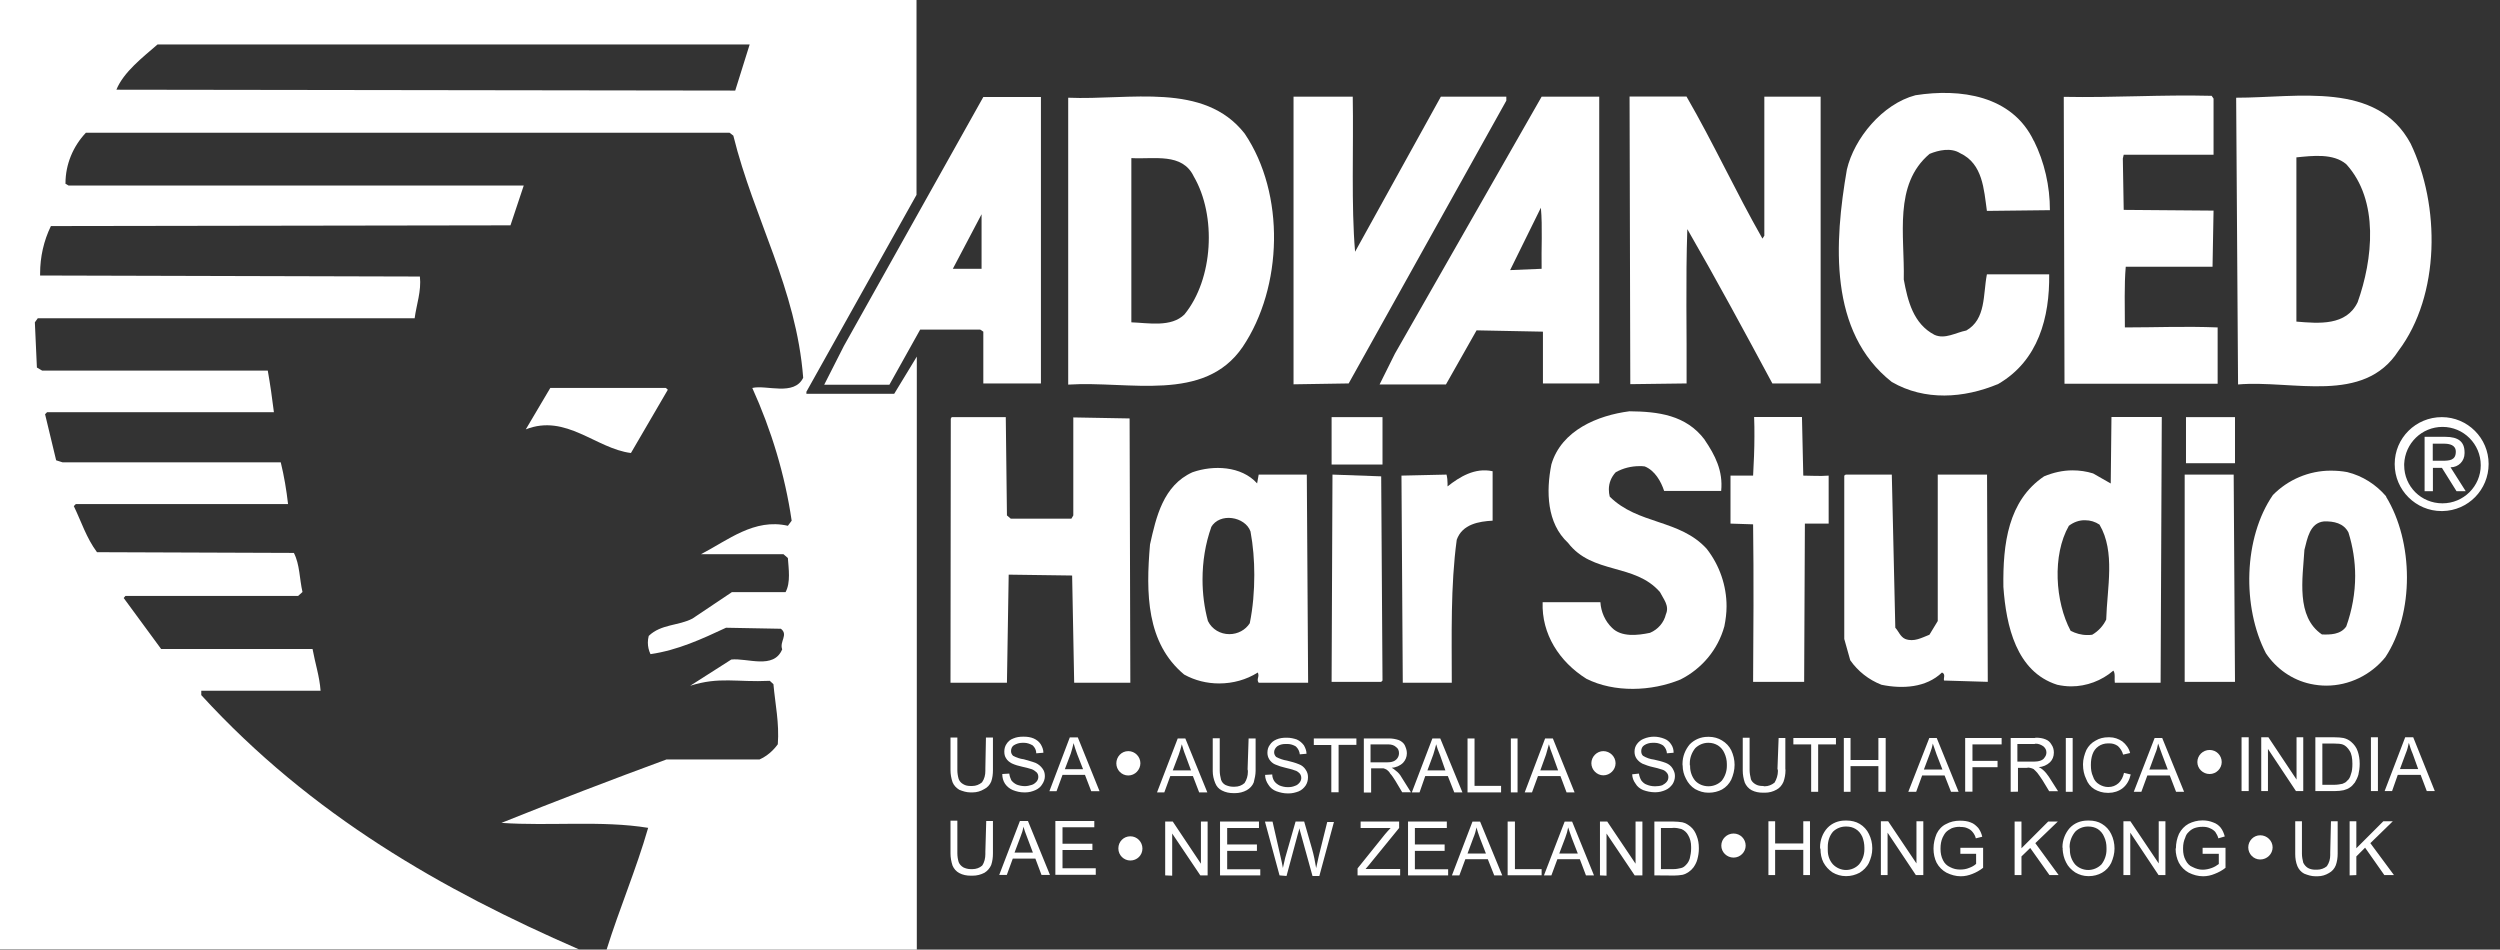 <?xml version="1.0" encoding="utf-8"?>
<!-- Generator: Adobe Illustrator 16.0.0, SVG Export Plug-In . SVG Version: 6.00 Build 0)  -->
<!DOCTYPE svg PUBLIC "-//W3C//DTD SVG 1.1//EN" "http://www.w3.org/Graphics/SVG/1.1/DTD/svg11.dtd">
<svg version="1.1" id="Layer_1" xmlns="http://www.w3.org/2000/svg" xmlns:xlink="http://www.w3.org/1999/xlink" x="0px" y="0px"
	 width="17.141px" height="6.511px" viewBox="0 0 17.141 6.511" enable-background="new 0 0 17.141 6.511" xml:space="preserve">
<rect x="0" y="0" width="17.141" height="6.511" fill="#333333" stroke="none"/>
<path fill="#FFFFFF" d="M0,6.509h3.969C3.034,6.102,2.134,5.59,1.38,4.766v-0.03h0.818C2.191,4.638,2.161,4.549,2.143,4.45H1.105
	L0.848,4.1L0.86,4.086h1.184l0.03-0.027c-0.021-0.09-0.018-0.188-0.059-0.268l-1.35-0.005C0.592,3.688,0.557,3.575,0.506,3.47
	L0.52,3.456h1.455C1.964,3.36,1.948,3.264,1.925,3.17H0.429L0.385,3.156L0.309,2.84l0.014-0.014h1.555
	C1.866,2.729,1.853,2.638,1.836,2.541H0.289L0.253,2.52L0.239,2.21l0.02-0.028h2.584C2.855,2.09,2.89,1.996,2.879,1.896L0.275,1.889
	V1.875c0-0.114,0.025-0.224,0.074-0.325L3.5,1.545l0.091-0.273H0.47L0.449,1.26V1.256c0-0.129,0.052-0.253,0.14-0.346h4.413
	l0.026,0.02C5.17,1.504,5.459,1.975,5.507,2.59C5.445,2.718,5.255,2.637,5.158,2.66c0.131,0.289,0.224,0.596,0.27,0.91L5.402,3.605
	C5.172,3.552,4.991,3.704,4.806,3.8h0.566l0.03,0.026c0.005,0.073,0.02,0.168-0.016,0.234H5.018l-0.27,0.181
	c-0.094,0.05-0.215,0.037-0.3,0.119c-0.004,0.016-0.006,0.03-0.006,0.046c0,0.027,0.006,0.054,0.018,0.079
	c0.187-0.027,0.353-0.104,0.518-0.181l0.376,0.007c0.053,0.041-0.011,0.087,0.009,0.141C5.305,4.592,5.124,4.51,5.014,4.522
	L4.732,4.702c0.202-0.064,0.317-0.023,0.546-0.034l0.025,0.023c0.012,0.136,0.041,0.266,0.03,0.412
	C5.301,5.147,5.259,5.184,5.208,5.207H4.57c-0.38,0.14-0.761,0.286-1.132,0.435c0.328,0.023,0.688-0.018,1.006,0.034
	C4.363,5.958,4.248,6.227,4.159,6.511h2.127V2.445L6.131,2.7H5.529V2.686l0.755-1.35V0H0V6.509z M5.041,0.621L0.798,0.615
	c0.05-0.122,0.181-0.222,0.282-0.31h4.06L5.041,0.621z"/>
<path fill="#FFFFFF" d="M4.579,2.672L4.326,3.106c-0.24-0.03-0.445-0.271-0.721-0.162L3.773,2.66h0.792L4.579,2.672z"/>
<path fill="#FFFFFF" d="M13.945,0.965c0.073,0.147,0.11,0.311,0.11,0.476l-0.432,0.005c-0.021-0.149-0.028-0.323-0.184-0.396
	c-0.062-0.039-0.146-0.021-0.209,0.005c-0.249,0.21-0.17,0.561-0.177,0.861c0.027,0.146,0.065,0.304,0.211,0.38
	c0.072,0.032,0.146-0.016,0.218-0.03c0.136-0.078,0.114-0.247,0.141-0.385h0.427c0.004,0.292-0.073,0.592-0.35,0.752
	c-0.235,0.098-0.503,0.117-0.729-0.014c-0.435-0.342-0.394-0.96-0.308-1.457c0.05-0.213,0.243-0.449,0.47-0.509
	c0.307-0.048,0.663,0,0.812,0.314"/>
<path fill="#FFFFFF" d="M15.177,0.676v0.385h-0.616l-0.006,0.026l0.006,0.352l0.616,0.005L15.17,1.829h-0.595
	c-0.011,0.123-0.006,0.282-0.006,0.416c0.219,0,0.407-0.009,0.636,0v0.386h-1.05L14.15,0.664c0.34,0.007,0.67-0.016,1.014-0.007
	L15.177,0.676z"/>
<path fill="#FFFFFF" d="M9.275,0.663c0.006,0.355-0.011,0.746,0.016,1.063l0.588-1.063h0.449V0.69L9.247,2.629L8.869,2.635V0.663
	H9.275z"/>
<path fill="#FFFFFF" d="M11.564,0.663c0.185,0.32,0.337,0.652,0.52,0.973l0.013-0.02V0.663h0.386v1.966h-0.331
	c-0.187-0.348-0.384-0.713-0.583-1.058c-0.012,0.348-0.003,0.705-0.005,1.058l-0.386,0.005l-0.005-1.972H11.564z"/>
<path fill="#FFFFFF" d="M16.528,0.984c0.204,0.424,0.204,1.04-0.083,1.421c-0.239,0.371-0.725,0.199-1.1,0.231L15.332,0.67
	C15.757,0.67,16.297,0.554,16.528,0.984 M15.745,1.079v1.126c0.154,0.013,0.342,0.03,0.42-0.133
	c0.104-0.292,0.149-0.697-0.078-0.946C15.998,1.05,15.856,1.068,15.745,1.079"/>
<path fill="#FFFFFF" d="M8.534,0.916C8.813,1.329,8.796,1.969,8.52,2.379C8.257,2.764,7.741,2.61,7.324,2.637V0.67
	C7.746,0.688,8.255,0.559,8.534,0.916 M7.757,1.084V2.21C7.873,2.214,8.03,2.246,8.121,2.156C8.319,1.914,8.342,1.479,8.185,1.21
	C8.106,1.045,7.914,1.093,7.757,1.084"/>
<path fill="#FFFFFF" d="M10.965,2.629h-0.386V2.274l-0.455-0.009l-0.21,0.371H9.459l0.105-0.211l1.006-1.762h0.395V2.629z
	 M10.565,1.424l-0.211,0.428l0.216-0.009c-0.003-0.136,0.007-0.286-0.005-0.417V1.424z"/>
<path fill="#FFFFFF" d="M7.136,2.629H6.742V2.274L6.721,2.26H6.309L6.098,2.638H5.651l0.135-0.266l0.956-1.707h0.395V2.629z
	 M6.73,1.843V1.469L6.533,1.843H6.73z"/>
<polygon fill="#FFFFFF" points="6.904,3.534 6.93,3.556 7.346,3.556 7.359,3.534 7.359,2.862 7.745,2.869 7.75,4.681 7.365,4.681 
	7.351,3.946 6.916,3.94 6.904,4.681 6.517,4.681 6.519,2.871 6.525,2.86 6.896,2.86 "/>
<rect x="9.13" y="2.86" fill="#FFFFFF" width="0.349" height="0.325"/>
<path fill="#FFFFFF" d="M10.233,3.57c-0.091,0.005-0.207,0.023-0.245,0.131c-0.043,0.316-0.034,0.657-0.034,0.98H9.618l-0.009-1.42
	l0.309-0.007c0.005,0.02,0.007,0.041,0.007,0.06v0.021c0.081-0.064,0.187-0.131,0.309-0.104V3.57z"/>
<polygon fill="#FFFFFF" points="9.479,4.666 9.47,4.675 9.13,4.675 9.136,3.254 9.47,3.266 "/>
<path fill="#FFFFFF" d="M8.619,3.316L8.63,3.254h0.33l0.009,1.427H8.63c-0.018-0.025,0.008-0.04-0.006-0.07
	c-0.079,0.05-0.171,0.075-0.265,0.075c-0.084,0-0.166-0.02-0.24-0.061C7.86,4.409,7.856,4.068,7.885,3.733
	c0.042-0.188,0.09-0.404,0.291-0.495c0.142-0.05,0.335-0.044,0.443,0.076 M8.305,3.614c-0.041,0.115-0.06,0.237-0.06,0.36
	c0,0.096,0.012,0.191,0.037,0.284c0.028,0.057,0.085,0.09,0.147,0.09c0.057,0,0.11-0.028,0.14-0.075
	C8.591,4.164,8.6,4.052,8.6,3.942c0-0.1-0.008-0.201-0.026-0.298C8.538,3.542,8.362,3.511,8.303,3.616L8.305,3.614z"/>
<path fill="#FFFFFF" d="M11.688,3.016c0.071,0.104,0.127,0.213,0.113,0.35H11.41c-0.021-0.064-0.063-0.14-0.133-0.168
	c-0.012-0.002-0.023-0.002-0.036-0.002c-0.057,0-0.113,0.014-0.163,0.042c-0.03,0.032-0.047,0.073-0.047,0.117
	c0,0.018,0.002,0.034,0.006,0.05c0.194,0.193,0.479,0.154,0.665,0.358c0.088,0.113,0.136,0.252,0.136,0.394
	c0,0.046-0.006,0.092-0.015,0.137c-0.044,0.16-0.154,0.291-0.301,0.365c-0.199,0.082-0.453,0.091-0.645-0.005
	c-0.186-0.117-0.308-0.307-0.3-0.525h0.396c0.004,0.066,0.032,0.13,0.08,0.176c0.064,0.064,0.174,0.052,0.26,0.034
	c0.055-0.023,0.096-0.071,0.109-0.127c0.026-0.059-0.017-0.105-0.041-0.153c-0.174-0.199-0.463-0.119-0.63-0.337
	c-0.146-0.135-0.151-0.353-0.114-0.538c0.069-0.234,0.318-0.336,0.535-0.364c0.197,0.002,0.388,0.025,0.516,0.195"/>
<path fill="#FFFFFF" d="M12.364,3.261c0.058,0,0.11,0.005,0.174,0v0.329h-0.163L12.37,4.675h-0.35c0.002-0.31,0.005-0.722,0-1.08
	l-0.155-0.005V3.261h0.155c0.005-0.09,0.009-0.181,0.009-0.271c0-0.042,0-0.086-0.002-0.131h0.328L12.364,3.261z"/>
<rect x="14.988" y="2.86" fill="#FFFFFF" width="0.336" height="0.316"/>
<path fill="#FFFFFF" d="M12.995,4.304c0.022,0.023,0.034,0.062,0.068,0.077c0.06,0.023,0.114-0.009,0.166-0.029l0.057-0.094V3.254
	h0.338l0.005,1.421l-0.3-0.009c-0.005-0.017,0.013-0.044-0.014-0.055c-0.108,0.104-0.27,0.114-0.415,0.084
	c-0.087-0.034-0.162-0.093-0.214-0.168l-0.041-0.146v-1.12l0.01-0.007h0.316L12.995,4.304z"/>
<polygon fill="#FFFFFF" points="15.324,4.675 14.979,4.675 14.979,3.254 15.315,3.254 "/>
<path fill="#FFFFFF" d="M14.814,4.681H14.5c-0.004-0.023,0.005-0.064-0.01-0.083c-0.08,0.069-0.184,0.108-0.289,0.108
	c-0.032,0-0.064-0.004-0.096-0.011c-0.281-0.089-0.35-0.405-0.369-0.671c-0.004-0.295,0.032-0.591,0.279-0.758
	c0.063-0.026,0.128-0.041,0.195-0.041c0.049,0,0.096,0.007,0.141,0.021l0.121,0.069l0.005-0.456h0.345L14.814,4.681z M14.185,3.605
	c-0.115,0.201-0.094,0.522,0.012,0.72c0.035,0.018,0.073,0.029,0.113,0.029c0.013,0,0.022,0,0.035-0.002
	c0.043-0.025,0.076-0.062,0.096-0.104c0.006-0.216,0.064-0.465-0.046-0.651c-0.03-0.02-0.063-0.03-0.099-0.03
	C14.256,3.566,14.218,3.58,14.185,3.605"/>
<path fill="#FFFFFF" d="M16.36,3.406c0.188,0.307,0.195,0.798-0.005,1.1c-0.1,0.123-0.249,0.195-0.405,0.195
	c-0.036,0-0.072-0.004-0.109-0.012c-0.125-0.027-0.234-0.104-0.305-0.21c-0.164-0.316-0.154-0.792,0.048-1.085
	c0.104-0.106,0.248-0.167,0.396-0.167c0.04,0,0.077,0.003,0.114,0.01c0.105,0.026,0.197,0.085,0.267,0.167 M15.934,3.575
	C15.836,3.585,15.82,3.694,15.8,3.77c-0.012,0.197-0.059,0.458,0.12,0.58c0.055,0.002,0.128,0.002,0.167-0.055
	c0.04-0.112,0.061-0.229,0.061-0.346c0-0.101-0.016-0.202-0.046-0.298C16.069,3.587,16.002,3.573,15.934,3.575"/>
<path fill="#FFFFFF" d="M16.484,3.181c0.006-0.142,0.121-0.254,0.263-0.254c0.144,0,0.262,0.117,0.262,0.263
	c0,0.144-0.118,0.261-0.262,0.261h-0.001c-0.145,0-0.262-0.115-0.262-0.261V3.181z M16.747,3.504
	c0.176-0.003,0.316-0.146,0.316-0.323S16.919,2.86,16.742,2.86c-0.179,0-0.323,0.144-0.323,0.321v0.002
	c0,0.177,0.145,0.321,0.321,0.321H16.747z M16.68,3.208h0.063l0.1,0.16h0.063l-0.104-0.164c0.054,0,0.096-0.042,0.096-0.096V3.102
	c0-0.073-0.042-0.107-0.132-0.107h-0.142v0.373h0.057V3.208z M16.68,3.16V3.042h0.076c0.039,0,0.082,0.009,0.082,0.055
	c0,0.059-0.043,0.062-0.091,0.062H16.68z"/>
<path fill-rule="evenodd" clip-rule="evenodd" fill="#FFFFFF" d="M7.736,5.15L7.736,5.15c0.046,0,0.083,0.038,0.083,0.083
	S7.782,5.317,7.736,5.317c-0.046,0-0.082-0.038-0.082-0.083S7.689,5.15,7.736,5.15"/>
<path fill="#FFFFFF" d="M7.301,5.274h0.125L7.386,5.172c-0.011-0.03-0.02-0.057-0.025-0.077C7.356,5.118,7.349,5.143,7.342,5.166
	L7.301,5.274z M7.195,5.425l0.14-0.369H7.39l0.149,0.369H7.482L7.439,5.313H7.285L7.244,5.425H7.195z M6.872,5.307l0.048-0.003
	c0.002,0.016,0.007,0.032,0.014,0.046c0.011,0.014,0.023,0.023,0.038,0.03C6.989,5.386,7.006,5.39,7.026,5.39h0.002h0.001
	c0.015,0,0.031-0.004,0.047-0.009c0.012-0.004,0.023-0.013,0.032-0.023c0.007-0.009,0.011-0.02,0.011-0.03V5.326
	c0-0.011-0.003-0.021-0.011-0.03C7.099,5.288,7.086,5.278,7.074,5.274C7.053,5.268,7.032,5.261,7.009,5.257
	C6.983,5.251,6.96,5.245,6.937,5.234c-0.016-0.009-0.03-0.019-0.039-0.035C6.889,5.186,6.886,5.17,6.886,5.154V5.152
	c0-0.018,0.005-0.037,0.015-0.051C6.912,5.083,6.928,5.07,6.948,5.063c0.021-0.009,0.043-0.012,0.066-0.012h0.001h0.005
	c0.023,0,0.046,0.003,0.067,0.012c0.02,0.009,0.036,0.021,0.048,0.039C7.146,5.12,7.154,5.14,7.154,5.161L7.105,5.165
	c0-0.022-0.009-0.039-0.024-0.054c-0.017-0.01-0.038-0.018-0.058-0.018H7.017H7.009c-0.02,0-0.04,0.006-0.058,0.017
	C6.939,5.118,6.932,5.133,6.932,5.149V5.15c0,0.013,0.005,0.023,0.014,0.032c0.023,0.012,0.048,0.021,0.074,0.024
	c0.026,0.008,0.055,0.015,0.081,0.025C7.12,5.24,7.136,5.253,7.148,5.27c0.011,0.014,0.016,0.032,0.016,0.051v0.001
	c0,0.02-0.007,0.039-0.018,0.055c-0.01,0.018-0.028,0.032-0.046,0.04c-0.022,0.01-0.046,0.016-0.069,0.016H7.029H7.022
	c-0.027,0-0.053-0.006-0.078-0.016C6.923,5.408,6.905,5.394,6.891,5.374C6.878,5.354,6.872,5.332,6.872,5.307 M6.76,5.057h0.048
	V5.27v0.01c0,0.027-0.003,0.054-0.012,0.079C6.787,5.381,6.769,5.401,6.747,5.411c-0.023,0.014-0.05,0.022-0.078,0.022H6.662H6.653
	c-0.026,0-0.052-0.008-0.076-0.018C6.556,5.402,6.54,5.385,6.531,5.363C6.522,5.336,6.517,5.309,6.517,5.28V5.27V5.057h0.047V5.27
	v0.01c0,0.02,0.003,0.041,0.009,0.061c0.006,0.016,0.017,0.028,0.032,0.036c0.014,0.009,0.032,0.012,0.049,0.012h0.003h0.009
	c0.025,0,0.048-0.009,0.067-0.025C6.75,5.34,6.756,5.313,6.756,5.286V5.27L6.76,5.057z"/>
<path fill="#FFFFFF" d="M10.561,5.282h0.122l-0.037-0.103c-0.013-0.032-0.021-0.057-0.026-0.076
	c-0.006,0.023-0.013,0.048-0.02,0.071L10.561,5.282z M10.454,5.433l0.14-0.37h0.053l0.149,0.37h-0.055l-0.042-0.112h-0.154
	l-0.041,0.112H10.454z M10.359,5.063h0.046v0.37h-0.046V5.063z M10.062,5.433v-0.37h0.048v0.325h0.182v0.045H10.062z M9.787,5.282
	H9.91L9.874,5.179C9.86,5.147,9.852,5.122,9.847,5.103C9.842,5.126,9.834,5.15,9.827,5.174L9.787,5.282z M9.68,5.433l0.141-0.37
	h0.054l0.152,0.37H9.971L9.927,5.321H9.772L9.733,5.433H9.68z M9.397,5.227h0.105h0.006c0.015,0,0.031-0.001,0.046-0.007
	c0.022-0.009,0.038-0.03,0.038-0.055V5.163c0-0.016-0.006-0.032-0.02-0.041C9.56,5.11,9.54,5.104,9.522,5.104H9.514H9.397V5.227z
	 M9.351,5.433v-0.37h0.163h0.01c0.022,0,0.045,0.004,0.066,0.011C9.605,5.08,9.622,5.092,9.631,5.108
	c0.008,0.018,0.015,0.035,0.015,0.055v0.002v0.001c0,0.024-0.01,0.047-0.026,0.064C9.6,5.25,9.57,5.263,9.542,5.264
	c0.01,0.006,0.019,0.011,0.028,0.02c0.017,0.012,0.03,0.028,0.04,0.046l0.064,0.102H9.614L9.567,5.353
	c-0.012-0.018-0.021-0.034-0.036-0.05C9.526,5.292,9.518,5.286,9.509,5.278C9.501,5.273,9.492,5.27,9.486,5.268H9.47H9.459H9.401
	v0.166H9.351z M9.128,5.433V5.108H9.008V5.063h0.292v0.044H9.178v0.325H9.128z M8.674,5.313l0.049-0.003
	c0,0.016,0.005,0.032,0.014,0.046c0.01,0.014,0.023,0.023,0.037,0.03c0.018,0.007,0.036,0.011,0.055,0.011H8.83h0.003
	c0.017,0,0.032-0.003,0.046-0.009c0.012-0.003,0.023-0.012,0.032-0.023c0.007-0.009,0.011-0.02,0.011-0.03V5.333
	c0-0.011-0.004-0.022-0.011-0.03c-0.009-0.009-0.02-0.018-0.034-0.021C8.857,5.274,8.836,5.27,8.813,5.264
	C8.79,5.259,8.765,5.251,8.742,5.241C8.726,5.234,8.713,5.222,8.703,5.207C8.694,5.193,8.69,5.177,8.69,5.163V5.159
	c0-0.017,0.005-0.037,0.016-0.051C8.717,5.09,8.733,5.078,8.752,5.07c0.021-0.009,0.043-0.012,0.066-0.012h0.003h0.003
	c0.023,0,0.046,0.005,0.067,0.012c0.02,0.009,0.036,0.023,0.049,0.04c0.01,0.018,0.018,0.037,0.018,0.058L8.912,5.172
	C8.91,5.152,8.901,5.133,8.885,5.118c-0.016-0.01-0.037-0.017-0.057-0.017H8.821H8.814c-0.022,0-0.041,0.005-0.057,0.016
	c-0.012,0.01-0.021,0.025-0.021,0.039v0.002c0,0.012,0.005,0.023,0.014,0.032c0.023,0.012,0.048,0.021,0.074,0.025
	C8.852,5.222,8.88,5.229,8.906,5.24c0.02,0.007,0.036,0.021,0.046,0.037c0.011,0.016,0.016,0.032,0.016,0.05V5.33
	c0,0.02-0.005,0.039-0.016,0.056c-0.012,0.017-0.028,0.032-0.048,0.04C8.883,5.434,8.86,5.44,8.836,5.44H8.833H8.829
	c-0.027,0-0.053-0.006-0.078-0.015C8.729,5.417,8.709,5.401,8.697,5.381C8.683,5.361,8.674,5.338,8.674,5.313L8.674,5.313z
	 M8.561,5.063h0.048v0.213v0.009c0,0.026-0.006,0.053-0.013,0.08C8.587,5.388,8.569,5.406,8.548,5.418
	c-0.023,0.013-0.052,0.02-0.079,0.02H8.463H8.456c-0.026,0-0.053-0.005-0.078-0.018C8.356,5.409,8.341,5.392,8.332,5.369
	C8.321,5.342,8.315,5.315,8.315,5.288V5.274V5.062h0.048v0.213v0.009c0,0.021,0.004,0.042,0.009,0.062
	c0.005,0.015,0.015,0.028,0.03,0.036c0.016,0.007,0.034,0.012,0.05,0.012h0.003h0.011c0.025,0,0.048-0.008,0.067-0.025
	c0.015-0.023,0.023-0.049,0.023-0.078c0-0.005,0-0.011-0.002-0.016L8.561,5.063z M8.041,5.282h0.125L8.128,5.179
	C8.115,5.147,8.109,5.122,8.103,5.103C8.097,5.126,8.091,5.15,8.082,5.174L8.041,5.282z M7.933,5.433l0.142-0.37h0.052l0.151,0.37
	H8.222L8.179,5.321H8.024L7.983,5.433H7.933z"/>
<path fill="#FFFFFF" d="M14.737,5.276h0.126l-0.039-0.103c-0.011-0.031-0.02-0.056-0.027-0.075c-0.004,0.023-0.01,0.046-0.02,0.069
	L14.737,5.276z M14.63,5.429l0.143-0.369h0.052l0.15,0.369H14.92l-0.043-0.112h-0.154l-0.041,0.112H14.63z M14.563,5.299
	l0.046,0.011c-0.008,0.037-0.026,0.071-0.055,0.094c-0.027,0.021-0.062,0.032-0.095,0.032h-0.004H14.45
	c-0.032,0-0.063-0.009-0.09-0.025c-0.026-0.016-0.046-0.041-0.056-0.069c-0.015-0.03-0.022-0.064-0.022-0.098V5.243V5.238
	c0-0.032,0.01-0.066,0.023-0.096c0.014-0.027,0.036-0.05,0.063-0.064c0.026-0.016,0.056-0.023,0.088-0.023h0.003h0.005
	c0.032,0,0.062,0.011,0.087,0.028c0.026,0.02,0.046,0.048,0.054,0.08l-0.048,0.011c-0.006-0.023-0.019-0.043-0.036-0.059
	c-0.019-0.013-0.037-0.018-0.057-0.018h-0.005h-0.007c-0.022,0-0.046,0.007-0.064,0.02c-0.02,0.014-0.033,0.032-0.041,0.055
	s-0.011,0.046-0.011,0.071v0.004c0,0.026,0.003,0.053,0.015,0.078c0.006,0.021,0.021,0.041,0.042,0.053
	c0.018,0.011,0.039,0.018,0.06,0.018h0.003h0.001c0.025,0,0.049-0.009,0.067-0.025C14.546,5.351,14.557,5.326,14.563,5.299
	 M14.164,5.06h0.047v0.369h-0.047V5.06z M13.833,5.222h0.105h0.007c0.016,0,0.032-0.002,0.046-0.007
	c0.011-0.004,0.022-0.011,0.028-0.022c0.008-0.01,0.012-0.021,0.012-0.034V5.158c0-0.016-0.008-0.03-0.021-0.041
	c-0.016-0.011-0.033-0.018-0.052-0.018c-0.003,0-0.007,0.002-0.008,0.002h-0.118V5.222z M13.786,5.429V5.06h0.165
	c0.001,0,0.005-0.002,0.009-0.002c0.022,0,0.045,0.003,0.064,0.011c0.019,0.007,0.032,0.019,0.041,0.035
	c0.012,0.016,0.017,0.036,0.017,0.055v0.002c0,0.025-0.009,0.048-0.026,0.065c-0.021,0.02-0.049,0.032-0.078,0.034
	c0.011,0.004,0.021,0.011,0.029,0.018c0.016,0.014,0.029,0.03,0.041,0.048l0.063,0.099h-0.061l-0.046-0.076
	c-0.015-0.023-0.027-0.039-0.036-0.051c-0.008-0.009-0.017-0.018-0.025-0.025c-0.007-0.003-0.015-0.007-0.023-0.008
	c-0.002,0-0.009-0.002-0.011-0.002c-0.007,0-0.01,0.002-0.016,0.002h-0.057v0.163L13.786,5.429z M13.474,5.429V5.06h0.25v0.044h-0.2
	v0.113h0.172v0.043h-0.172v0.168H13.474z M13.191,5.276h0.127l-0.04-0.103c-0.01-0.031-0.02-0.056-0.026-0.075
	c-0.004,0.023-0.011,0.046-0.02,0.069L13.191,5.276z M13.084,5.429l0.144-0.369h0.051l0.15,0.369h-0.052l-0.044-0.112h-0.154
	l-0.041,0.112H13.084z M12.642,5.429V5.06h0.046v0.151h0.191V5.06h0.05v0.369h-0.05V5.253h-0.191v0.176H12.642z M12.418,5.429V5.104
	h-0.122V5.06h0.292v0.044h-0.122v0.325H12.418z M12.195,5.06h0.046v0.213c0.001,0.001,0.001,0.005,0.001,0.009
	c0,0.027-0.005,0.054-0.014,0.079c-0.01,0.023-0.026,0.042-0.047,0.053c-0.025,0.014-0.051,0.021-0.08,0.021h-0.006h-0.008
	c-0.027,0-0.054-0.005-0.077-0.017c-0.021-0.011-0.038-0.031-0.047-0.052c-0.009-0.027-0.014-0.055-0.014-0.082V5.271V5.058h0.047
	v0.213V5.28c0,0.02,0.004,0.041,0.009,0.063c0.005,0.014,0.017,0.026,0.031,0.034c0.015,0.009,0.031,0.012,0.049,0.012h0.004
	c0.003,0.002,0.007,0.002,0.011,0.002c0.024,0,0.047-0.009,0.067-0.025c0.014-0.023,0.023-0.052,0.023-0.078
	c0-0.006,0-0.011-0.003-0.016L12.195,5.06z M11.588,5.247v0.009c0,0.035,0.013,0.071,0.035,0.097
	c0.023,0.025,0.057,0.038,0.091,0.038c0.033,0,0.067-0.013,0.091-0.038c0.022-0.028,0.035-0.064,0.035-0.101V5.243V5.238
	c0-0.025-0.006-0.052-0.017-0.075c-0.009-0.021-0.024-0.039-0.044-0.052c-0.02-0.012-0.041-0.018-0.064-0.018h-0.001h-0.003
	c-0.031,0-0.063,0.013-0.087,0.036c-0.023,0.028-0.038,0.065-0.038,0.103v0.016L11.588,5.247z M11.536,5.247V5.236
	c0-0.05,0.019-0.096,0.05-0.133c0.032-0.032,0.075-0.051,0.123-0.051h0.005h0.005c0.03,0,0.063,0.009,0.088,0.025
	c0.027,0.016,0.049,0.039,0.063,0.067c0.015,0.032,0.023,0.066,0.023,0.1c0,0.036-0.009,0.07-0.023,0.102
	c-0.014,0.028-0.035,0.051-0.063,0.067c-0.026,0.014-0.059,0.022-0.088,0.022h-0.003h-0.004c-0.031,0-0.061-0.009-0.09-0.025
	c-0.026-0.016-0.048-0.041-0.062-0.07c-0.015-0.028-0.023-0.059-0.023-0.09V5.247z M11.191,5.309l0.046-0.005
	c0.003,0.018,0.008,0.033,0.017,0.048c0.01,0.012,0.021,0.023,0.037,0.028c0.016,0.007,0.036,0.011,0.054,0.011h0.003h0.002
	c0.016,0,0.032-0.002,0.047-0.007C11.41,5.377,11.42,5.37,11.428,5.36c0.008-0.009,0.011-0.022,0.011-0.032
	c0-0.011-0.003-0.021-0.011-0.03c-0.008-0.01-0.019-0.018-0.031-0.021c-0.022-0.007-0.045-0.014-0.066-0.018
	c-0.024-0.005-0.048-0.014-0.07-0.023c-0.017-0.009-0.031-0.021-0.041-0.036c-0.008-0.012-0.013-0.028-0.013-0.044V5.154
	c0-0.02,0.005-0.037,0.017-0.053s0.028-0.029,0.047-0.036c0.021-0.009,0.046-0.014,0.069-0.014c0.025,0,0.048,0.005,0.071,0.014
	c0.019,0.007,0.035,0.02,0.046,0.037c0.013,0.018,0.018,0.038,0.018,0.059l-0.046,0.004c-0.001-0.02-0.01-0.039-0.026-0.054
	c-0.016-0.01-0.036-0.018-0.057-0.018h-0.008H11.33c-0.02,0-0.041,0.006-0.057,0.017c-0.013,0.008-0.02,0.024-0.02,0.039V5.15
	c0,0.013,0.003,0.023,0.012,0.032c0.023,0.014,0.049,0.023,0.075,0.026c0.028,0.006,0.056,0.013,0.082,0.023
	c0.02,0.008,0.036,0.021,0.046,0.038s0.016,0.032,0.016,0.051v0.001c0,0.02-0.006,0.039-0.016,0.055
	c-0.013,0.018-0.028,0.032-0.049,0.041c-0.021,0.009-0.043,0.015-0.068,0.015H11.35h-0.005c-0.026,0-0.054-0.006-0.079-0.015
	c-0.021-0.009-0.041-0.024-0.052-0.044c-0.015-0.02-0.022-0.041-0.023-0.063L11.191,5.309z"/>
<path fill-rule="evenodd" clip-rule="evenodd" fill="#FFFFFF" d="M10.993,5.15c0.046,0,0.084,0.038,0.084,0.083
	s-0.038,0.083-0.084,0.083c-0.044,0-0.082-0.038-0.082-0.083S10.949,5.15,10.993,5.15"/>
<path fill-rule="evenodd" clip-rule="evenodd" fill="#FFFFFF" d="M15.15,5.142c0.046,0,0.083,0.037,0.083,0.083
	c0,0.044-0.037,0.082-0.083,0.082s-0.084-0.037-0.084-0.082C15.066,5.179,15.104,5.142,15.15,5.142"/>
<path fill="#FFFFFF" d="M15.369,5.055h0.049v0.369h-0.049V5.055z M15.504,5.424V5.055h0.049l0.193,0.29v-0.29h0.046v0.369h-0.05
	L15.55,5.135v0.289H15.504z M15.875,5.424V5.055h0.127c0.027,0,0.052,0.002,0.066,0.005c0.021,0.005,0.038,0.014,0.052,0.026
	c0.021,0.018,0.036,0.038,0.045,0.064c0.009,0.025,0.014,0.055,0.014,0.087c0,0.028-0.004,0.053-0.009,0.075
	c-0.006,0.021-0.016,0.039-0.024,0.053c-0.011,0.014-0.022,0.027-0.034,0.034c-0.012,0.009-0.025,0.014-0.043,0.019
	c-0.019,0.004-0.039,0.006-0.062,0.006H15.875z M15.924,5.381h0.078c0.025,0,0.044-0.004,0.059-0.007
	c0.013-0.005,0.025-0.011,0.031-0.02c0.014-0.01,0.022-0.026,0.027-0.046c0.008-0.02,0.01-0.044,0.01-0.071
	c0-0.039-0.006-0.07-0.019-0.089c-0.013-0.021-0.028-0.036-0.046-0.043c-0.013-0.005-0.035-0.007-0.063-0.007h-0.078V5.381z
	 M16.256,5.055h0.048v0.369h-0.048V5.055z M16.35,5.424l0.141-0.369h0.055l0.148,0.369h-0.055l-0.042-0.111H16.44l-0.039,0.111
	H16.35z M16.455,5.273h0.125L16.543,5.17c-0.013-0.03-0.021-0.057-0.027-0.077c-0.005,0.024-0.011,0.049-0.021,0.072L16.455,5.273z"
	/>
<path fill="#FFFFFF" d="M16.11,6.002V5.631h0.046v0.185l0.185-0.185h0.065l-0.154,0.15L16.414,6h-0.066l-0.132-0.188l-0.06,0.06V6
	L16.11,6.002z M15.982,5.631h0.046v0.213v0.01c0,0.027-0.004,0.054-0.013,0.079c-0.009,0.023-0.026,0.042-0.047,0.053
	C15.945,6,15.919,6.008,15.891,6.008h-0.008h-0.009c-0.026,0-0.051-0.008-0.076-0.018c-0.021-0.011-0.037-0.03-0.046-0.051
	c-0.011-0.027-0.015-0.055-0.015-0.084v-0.01V5.631h0.046v0.213v0.01c0,0.02,0.004,0.041,0.009,0.061
	c0.008,0.016,0.019,0.028,0.032,0.036c0.014,0.008,0.032,0.012,0.05,0.012h0.004h0.009c0.024,0,0.05-0.009,0.067-0.024
	c0.016-0.023,0.023-0.05,0.023-0.076V5.844L15.982,5.631z"/>
<path fill-rule="evenodd" clip-rule="evenodd" fill="#FFFFFF" d="M11.886,5.715c0.046,0,0.083,0.037,0.083,0.083
	c0,0.044-0.037,0.082-0.083,0.082s-0.084-0.037-0.084-0.082C11.802,5.752,11.84,5.715,11.886,5.715"/>
<path fill="#FFFFFF" d="M11.389,5.959h0.08h0.005c0.019,0,0.033-0.003,0.051-0.007c0.014-0.003,0.023-0.01,0.032-0.019
	c0.016-0.015,0.024-0.031,0.029-0.048c0.005-0.021,0.009-0.043,0.009-0.066V5.814V5.806c0-0.029-0.006-0.056-0.021-0.081
	c-0.009-0.017-0.026-0.033-0.046-0.041c-0.018-0.005-0.035-0.008-0.053-0.008c-0.003,0-0.007,0-0.011,0.001h-0.076V5.959z
	 M11.343,6.002V5.633h0.126h0.007c0.02,0,0.039,0.002,0.059,0.005c0.021,0.005,0.039,0.016,0.055,0.029
	c0.021,0.017,0.034,0.039,0.043,0.064c0.011,0.027,0.015,0.055,0.015,0.083v0.003v0.003c0,0.025-0.004,0.048-0.01,0.071
	c-0.005,0.02-0.014,0.037-0.026,0.055c-0.009,0.012-0.02,0.023-0.033,0.032c-0.013,0.009-0.026,0.016-0.043,0.02
	c-0.019,0.003-0.037,0.005-0.056,0.005h-0.005L11.343,6.002z M10.97,6.002V5.633h0.05l0.194,0.289V5.633h0.047v0.369h-0.053
	l-0.193-0.287v0.289L10.97,6.002z M10.691,5.852h0.127l-0.04-0.103c-0.01-0.03-0.021-0.057-0.026-0.076
	c-0.004,0.023-0.011,0.048-0.02,0.071L10.691,5.852z M10.586,6.002l0.142-0.369h0.051l0.15,0.369h-0.055l-0.042-0.111h-0.154
	l-0.041,0.111H10.586z M10.337,6.002V5.633h0.05v0.326h0.183v0.042H10.337z M10.062,5.852h0.126l-0.04-0.103
	c-0.011-0.03-0.02-0.057-0.025-0.076c-0.004,0.023-0.011,0.048-0.021,0.071L10.062,5.852z M9.955,6.002l0.141-0.369h0.052
	L10.3,6.002h-0.055l-0.044-0.111h-0.154l-0.041,0.111H9.955z M9.654,6.002V5.633H9.92v0.044H9.701V5.79h0.204v0.044H9.701v0.126
	h0.228v0.042H9.654z M9.308,6.002V5.954L9.496,5.72c0.013-0.014,0.025-0.03,0.039-0.043H9.329V5.633h0.264v0.044L9.386,5.931
	L9.363,5.958H9.6v0.044H9.308z M8.773,6.002l-0.1-0.369h0.052l0.055,0.241c0.007,0.027,0.011,0.052,0.016,0.077
	c0.009-0.04,0.014-0.063,0.016-0.07l0.071-0.248h0.059l0.054,0.188c0.012,0.042,0.021,0.087,0.028,0.131
	c0.005-0.025,0.011-0.051,0.018-0.082L9.1,5.636h0.046l-0.1,0.37H8.999L8.921,5.724C8.914,5.7,8.91,5.686,8.91,5.679
	C8.905,5.697,8.901,5.711,8.897,5.724L8.821,6.006L8.773,6.002z M8.365,6.002V5.633h0.267v0.044H8.414V5.79h0.204v0.044H8.414v0.126
	h0.227v0.042H8.365z M7.989,6.002V5.633h0.052l0.193,0.289V5.633H8.28v0.369H8.23L8.037,5.715v0.289L7.989,6.002z"/>
<path fill="#FFFFFF" d="M15.102,5.854V5.813h0.157v0.137c-0.022,0.018-0.049,0.032-0.075,0.042c-0.024,0.01-0.051,0.016-0.078,0.016
	h-0.001c-0.034,0-0.067-0.009-0.099-0.025c-0.027-0.015-0.051-0.038-0.067-0.068c-0.014-0.028-0.022-0.062-0.022-0.094V5.818
	c0.002,0,0.002-0.002,0.002-0.002c0-0.034,0.007-0.067,0.021-0.099c0.015-0.029,0.038-0.054,0.066-0.069
	c0.028-0.014,0.06-0.023,0.095-0.023h0.002c0.026,0,0.05,0.005,0.072,0.014c0.021,0.007,0.038,0.02,0.051,0.036
	c0.014,0.018,0.022,0.039,0.028,0.06l-0.044,0.013c-0.004-0.016-0.012-0.03-0.021-0.044c-0.009-0.01-0.021-0.019-0.036-0.025
	c-0.014-0.007-0.031-0.01-0.047-0.01h-0.003H15.1c-0.021,0-0.038,0.003-0.057,0.01c-0.014,0.006-0.027,0.015-0.038,0.027
	c-0.012,0.011-0.018,0.023-0.022,0.037c-0.01,0.021-0.015,0.046-0.015,0.071v0.002v0.007c0,0.026,0.005,0.053,0.018,0.076
	c0.011,0.021,0.026,0.038,0.048,0.046c0.021,0.011,0.045,0.018,0.067,0.018h0.001c0.022,0,0.044-0.005,0.063-0.012
	c0.019-0.007,0.033-0.016,0.048-0.027V5.854H15.102z M14.559,6V5.631h0.048l0.194,0.289V5.631h0.046V6H14.8l-0.194-0.291V6H14.559z
	 M14.192,5.821v0.009c0,0.035,0.013,0.069,0.035,0.096c0.023,0.025,0.057,0.039,0.091,0.039c0.033,0,0.067-0.014,0.091-0.039
	c0.022-0.029,0.034-0.064,0.034-0.1V5.816V5.813c0-0.027-0.005-0.052-0.016-0.075c-0.009-0.023-0.025-0.041-0.044-0.054
	c-0.02-0.012-0.041-0.017-0.064-0.017h-0.001h-0.003c-0.031,0-0.063,0.012-0.086,0.035c-0.024,0.029-0.039,0.066-0.039,0.104
	c0,0.005,0.002,0.01,0.002,0.017V5.821z M14.143,5.821c0-0.003-0.002-0.009-0.002-0.013c0-0.048,0.019-0.096,0.05-0.131
	c0.032-0.034,0.075-0.051,0.123-0.051h0.005h0.005c0.031,0,0.063,0.007,0.088,0.023c0.027,0.016,0.05,0.041,0.063,0.069
	c0.015,0.03,0.023,0.065,0.023,0.1c0,0.034-0.009,0.067-0.023,0.099c-0.014,0.028-0.035,0.051-0.063,0.067
	c-0.026,0.015-0.059,0.023-0.088,0.023h-0.003h-0.004c-0.031,0-0.061-0.009-0.088-0.025c-0.027-0.018-0.05-0.041-0.063-0.069
	c-0.015-0.028-0.022-0.06-0.024-0.092H14.143z M13.813,6V5.633h0.047v0.183l0.183-0.183h0.066l-0.154,0.148L14.115,6h-0.063
	L13.92,5.814l-0.06,0.058V6H13.813z M13.441,5.854V5.813h0.156v0.137c-0.023,0.018-0.048,0.032-0.074,0.042
	c-0.025,0.01-0.051,0.016-0.078,0.016h-0.002c-0.033,0-0.066-0.009-0.098-0.025c-0.027-0.015-0.051-0.038-0.067-0.068
	c-0.014-0.028-0.021-0.062-0.021-0.094V5.818V5.816c0-0.034,0.008-0.067,0.021-0.099c0.014-0.029,0.037-0.054,0.065-0.067
	c0.029-0.016,0.061-0.023,0.094-0.023h0.004c0.024,0,0.05,0.003,0.071,0.012c0.021,0.007,0.037,0.022,0.052,0.038
	c0.013,0.018,0.022,0.037,0.027,0.06l-0.044,0.011c-0.003-0.014-0.011-0.03-0.021-0.042c-0.009-0.012-0.021-0.021-0.036-0.027
	c-0.014-0.007-0.031-0.009-0.048-0.009h-0.002c-0.001-0.001-0.004-0.001-0.005-0.001c-0.018,0-0.036,0.003-0.054,0.01
	c-0.014,0.007-0.028,0.016-0.039,0.027c-0.011,0.013-0.017,0.025-0.023,0.037c-0.01,0.023-0.014,0.048-0.014,0.073v0.001v0.005
	c0,0.026,0.005,0.053,0.017,0.076c0.01,0.021,0.027,0.038,0.05,0.048c0.021,0.011,0.043,0.016,0.067,0.016h0.001
	c0.021,0,0.042-0.003,0.063-0.012c0.016-0.006,0.032-0.014,0.046-0.027V5.854H13.441z M12.896,6V5.631h0.05l0.194,0.289V5.631h0.047
	V6h-0.051l-0.194-0.291V6H12.896z M12.532,5.821v0.009c0,0.035,0.011,0.069,0.035,0.096c0.024,0.025,0.057,0.039,0.09,0.039
	c0.034,0,0.067-0.014,0.09-0.039c0.023-0.029,0.036-0.064,0.036-0.102V5.816V5.813c0-0.027-0.005-0.052-0.014-0.075
	c-0.011-0.023-0.024-0.041-0.046-0.054c-0.019-0.012-0.041-0.017-0.064-0.017h-0.002h-0.002c-0.031,0-0.063,0.012-0.087,0.035
	c-0.025,0.029-0.036,0.066-0.036,0.104v0.017V5.821z M12.482,5.821c-0.003-0.003-0.003-0.009-0.003-0.013
	c0-0.048,0.018-0.096,0.05-0.131c0.032-0.034,0.076-0.051,0.122-0.051h0.006h0.006c0.029,0,0.062,0.007,0.088,0.023
	c0.027,0.016,0.05,0.041,0.063,0.069c0.015,0.03,0.023,0.063,0.023,0.096v0.001v0.005c0,0.033-0.009,0.065-0.023,0.096
	C12.8,5.945,12.776,5.968,12.75,5.984c-0.029,0.015-0.059,0.023-0.091,0.023h-0.004c-0.031,0-0.063-0.009-0.09-0.025
	c-0.027-0.018-0.048-0.041-0.063-0.069C12.488,5.885,12.482,5.854,12.482,5.821 M12.125,6V5.631h0.046v0.152h0.193V5.631h0.046V6
	h-0.046V5.827h-0.193V6H12.125z"/>
<path fill="#FFFFFF" d="M7.236,5.999v-0.37h0.267v0.043H7.285v0.113h0.205v0.043H7.285v0.125h0.228v0.045H7.236z M6.956,5.846h0.126
	L7.044,5.745C7.032,5.713,7.022,5.688,7.017,5.668c-0.003,0.023-0.011,0.046-0.02,0.069L6.956,5.846z M6.851,5.999l0.142-0.37h0.055
	l0.151,0.37H7.141L7.099,5.887H6.944L6.903,5.999H6.851z M6.762,5.629h0.046v0.213v0.009c0,0.027-0.003,0.053-0.012,0.08
	C6.787,5.952,6.77,5.972,6.75,5.984c-0.025,0.013-0.052,0.02-0.081,0.02H6.662H6.655c-0.027,0-0.054-0.005-0.078-0.018
	C6.556,5.975,6.54,5.956,6.531,5.935C6.522,5.908,6.517,5.879,6.517,5.852V5.841V5.627h0.047v0.213v0.011
	c0,0.019,0.003,0.041,0.009,0.06c0.006,0.015,0.017,0.027,0.032,0.036c0.014,0.007,0.032,0.012,0.049,0.012h0.003h0.012
	c0.023,0,0.047-0.008,0.065-0.024C6.75,5.912,6.756,5.883,6.756,5.856V5.841L6.762,5.629z"/>
<path fill-rule="evenodd" clip-rule="evenodd" fill="#FFFFFF" d="M7.75,5.734c0.046,0,0.083,0.038,0.083,0.084
	c0,0.046-0.037,0.082-0.083,0.082c-0.044,0-0.082-0.036-0.082-0.082V5.816C7.668,5.771,7.704,5.734,7.75,5.734"/>
<path fill-rule="evenodd" clip-rule="evenodd" fill="#FFFFFF" d="M15.497,5.727c0.047,0,0.085,0.038,0.085,0.083
	s-0.038,0.083-0.085,0.083c-0.046,0-0.082-0.038-0.082-0.083S15.451,5.727,15.497,5.727"/>
</svg>

